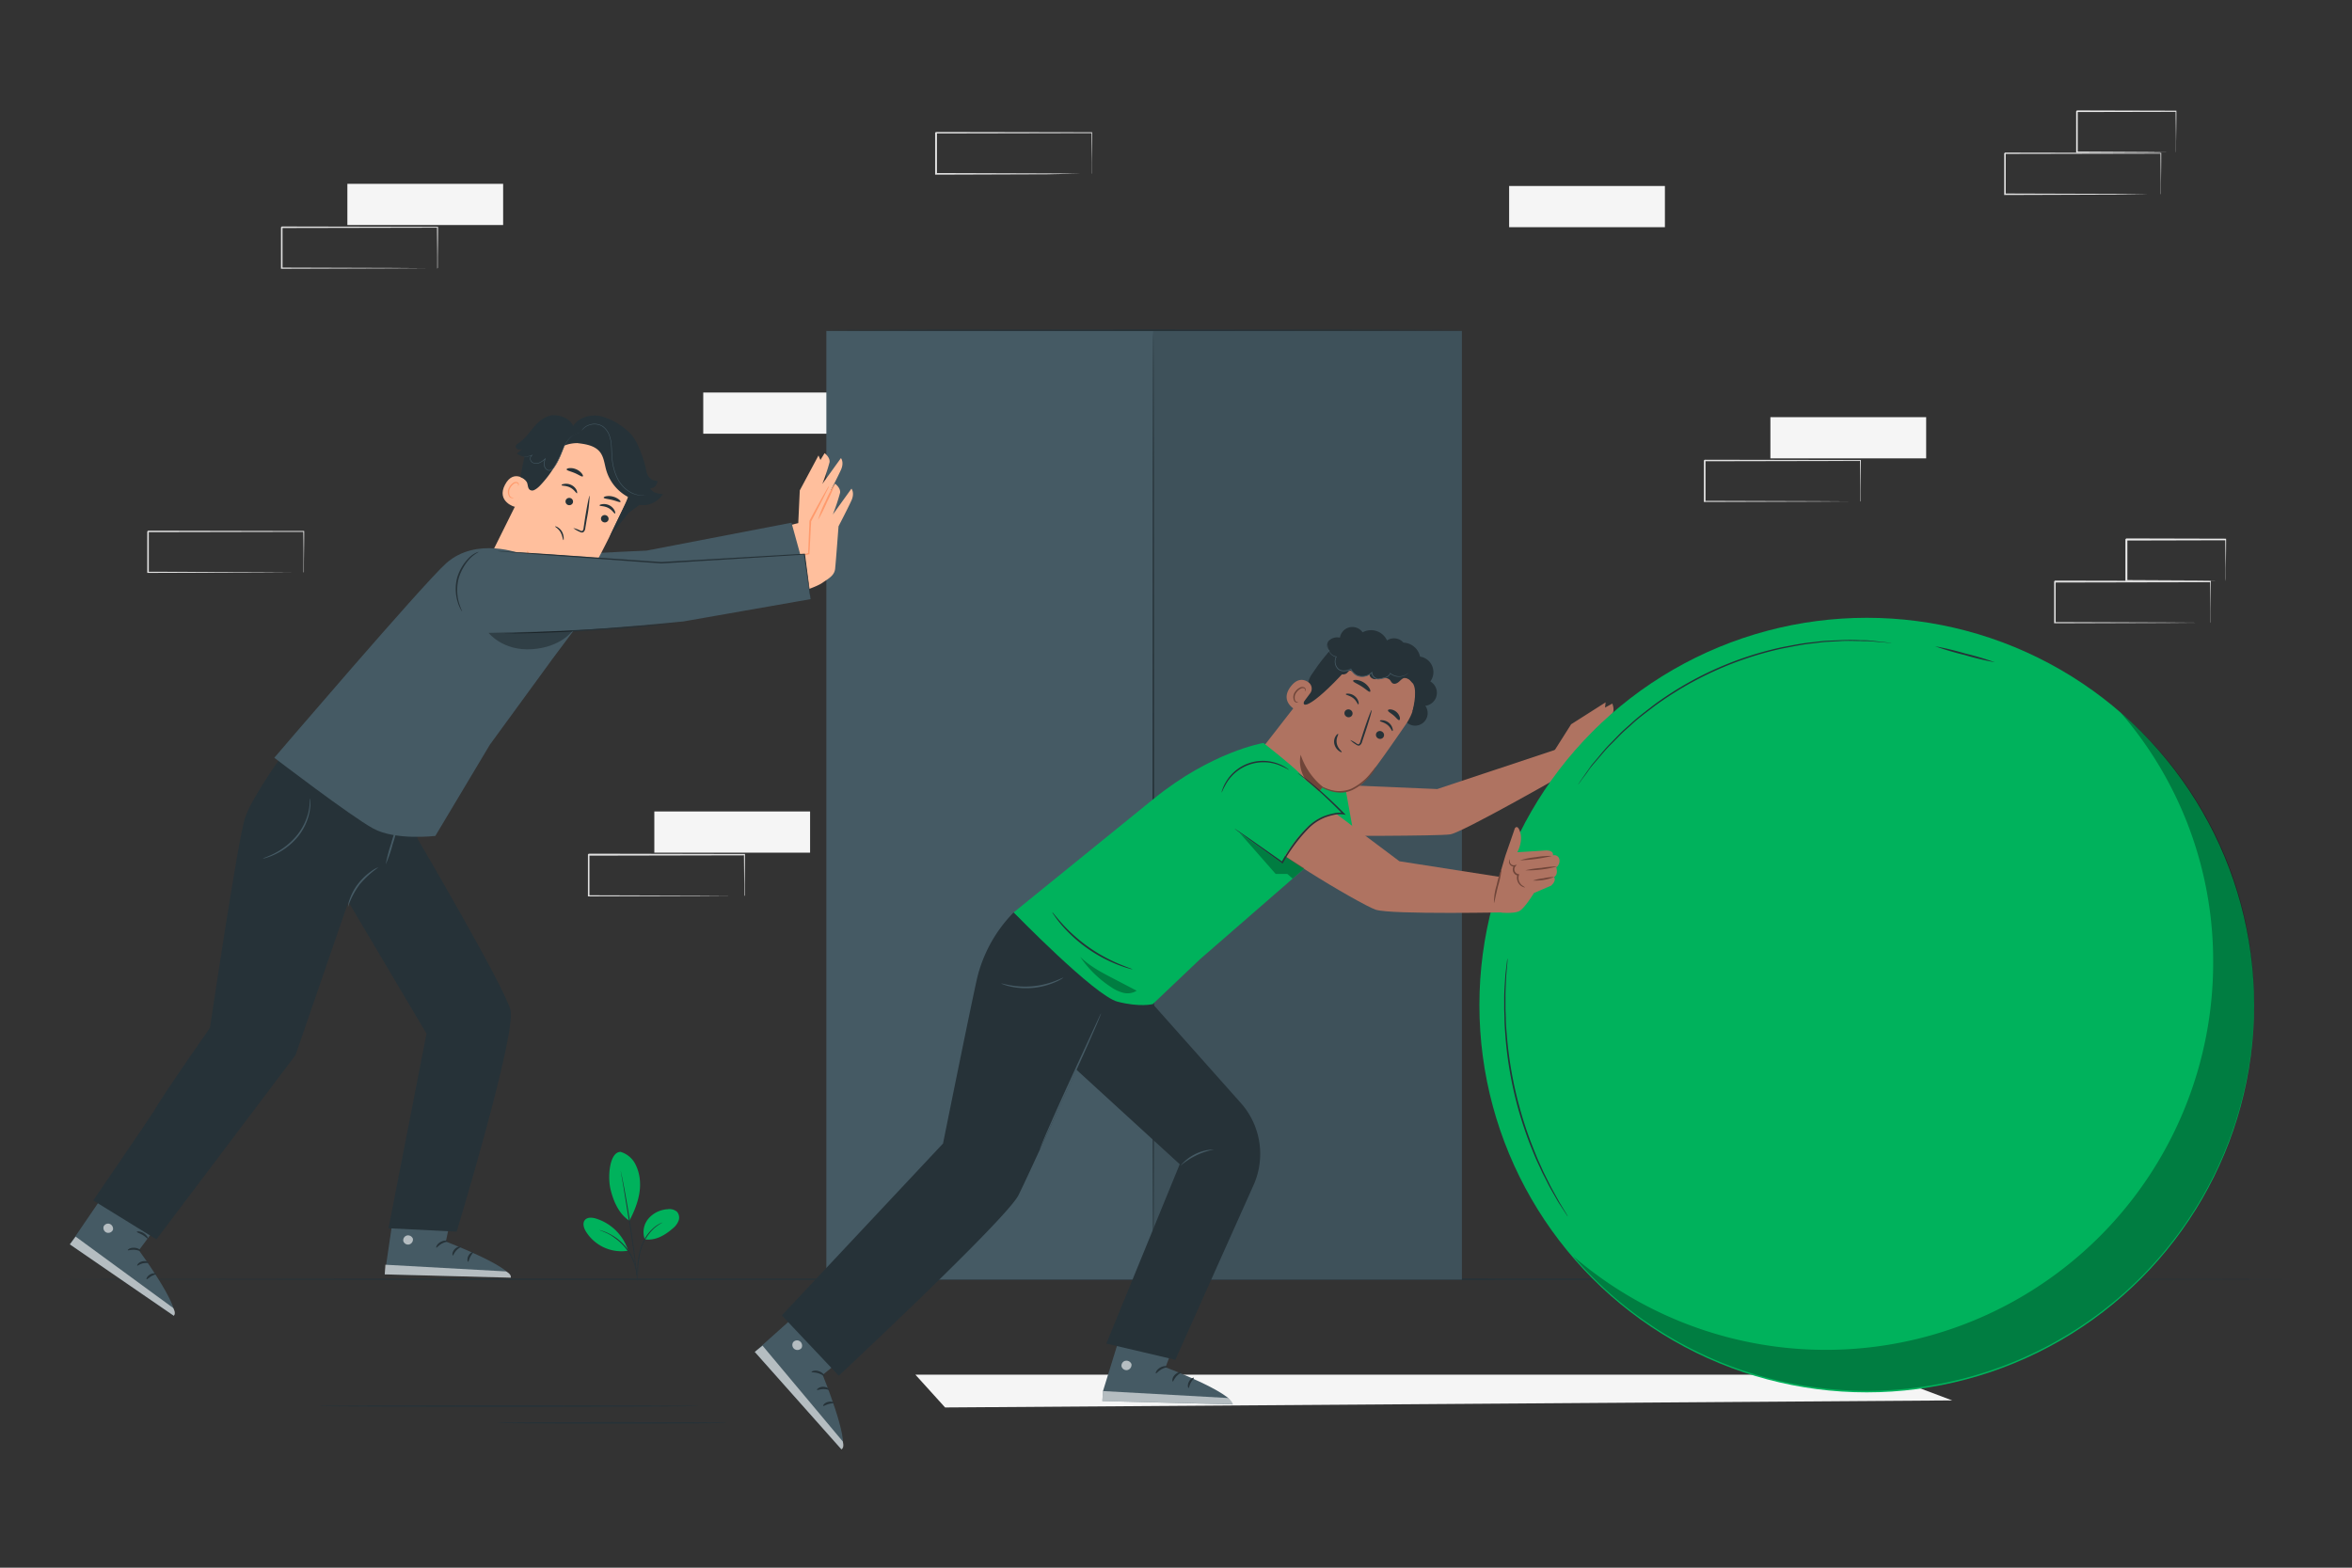 <svg xmlns="http://www.w3.org/2000/svg" viewBox="0 0 750 500"><rect x="0" y="0" width="750" height="500" fill="#333333" stroke="none"/><g id="freepik--background-complete--inject-2"><rect x="224.25" y="125.19" width="49.67" height="13.14" style="fill:#f5f5f5"></rect><rect x="110.77" y="58.63" width="49.67" height="13.14" style="fill:#f5f5f5"></rect><path d="M139.43,85.61s0-.09,0-.24l0-.67c0-.62,0-1.48,0-2.59,0-2.27-.05-5.53-.08-9.64l.15.15-49.66.1.25-.25h0v6.66c0,2.19,0,4.35,0,6.46l-.24-.25,35.39.11,10.45.08,2.82,0h.74a1.33,1.33,0,0,1,.26,0l-.23,0h-.71l-2.77,0-10.39.07-35.56.12h-.25v-.25c0-2.11,0-4.27,0-6.46V72.49h0c.51-.51.14-.14.26-.25l49.66.1h.16v.15c0,4.15-.07,7.44-.09,9.73,0,1.09,0,1.94,0,2.55,0,.27,0,.48,0,.65A.85.85,0,0,1,139.43,85.61Z" style="fill:#e0e0e0"></path><rect x="564.54" y="133.05" width="49.67" height="13.14" style="fill:#f5f5f5"></rect><path d="M593.2,160s0-.09,0-.24l0-.68c0-.61,0-1.48,0-2.58,0-2.27,0-5.53-.08-9.64l.15.15-49.66.1.25-.25h0v6.65c0,2.2,0,4.35,0,6.47l-.25-.25,35.4.11,10.44.07,2.83,0h.74l.26,0H593l-.71,0-2.77,0-10.39.07-35.57.11h-.24V160c0-2.12,0-4.27,0-6.47v-6.65h0c.51-.51.14-.14.26-.25l49.66.09h.16v.16c0,4.15-.06,7.44-.08,9.73,0,1.09,0,1.94,0,2.55,0,.27,0,.48,0,.65A.85.85,0,0,1,593.2,160Z" style="fill:#e0e0e0"></path><rect x="208.65" y="258.81" width="49.67" height="13.14" style="fill:#f5f5f5"></rect><path d="M237.31,285.79a2.17,2.17,0,0,1,0-.24l0-.67c0-.62,0-1.48,0-2.58,0-2.27-.05-5.53-.08-9.65l.15.16-49.66.1c.11-.12-.26.25.25-.26h0v6.67c0,2.19,0,4.35,0,6.46l-.25-.24,35.4.11,10.45.07,2.82,0,.74,0h.26s-.07,0-.23,0l-.71,0-2.77,0-10.39.07-35.57.11h-.24v-.25c0-2.11,0-4.27,0-6.46v-6.67h0l.26-.25,49.66.1h.16v.15c0,4.16-.07,7.45-.09,9.74,0,1.09,0,1.94,0,2.55,0,.26,0,.48,0,.64S237.32,285.8,237.31,285.79Z" style="fill:#e0e0e0"></path><path d="M693.85,48.61a.72.72,0,0,1,0-.25l0-.69c0-.65,0-1.53,0-2.64,0-2.3-.06-5.56-.1-9.56l.19.19-31.66.07.26-.26h0v6.75q0,3.3,0,6.38l-.25-.25,22.63.12,6.61.07,1.78,0,.64,0a4,4,0,0,1-.58,0l-1.73,0-6.55.07-22.8.12h-.25v-.25c0-2,0-4.18,0-6.38V35.48h0l.26-.26,31.66.08H694v.18c0,4.05-.07,7.34-.1,9.67,0,1.09,0,2,0,2.6S693.86,48.62,693.85,48.61Z" style="fill:#ebebeb"></path><path d="M689,62s0-.09,0-.24l0-.67c0-.62,0-1.49,0-2.59,0-2.27-.05-5.53-.08-9.64L689,49l-49.66.1.25-.25h0v6.65c0,2.2,0,4.35,0,6.47l-.25-.25,35.4.11L685.2,62,688,62h.74l.26,0h-.23l-.71,0-2.77,0-10.39.07-35.57.12h-.24V62c0-2.12,0-4.27,0-6.47V48.91h0c.51-.51.14-.14.26-.25l49.66.09h.16v.16c0,4.15-.07,7.44-.09,9.73,0,1.09,0,1.94,0,2.55,0,.27,0,.48,0,.65A.85.85,0,0,1,689,62Z" style="fill:#e0e0e0"></path><path d="M709.68,185.26a.72.72,0,0,1,0-.25c0-.18,0-.41,0-.69,0-.65,0-1.53,0-2.64,0-2.3-.06-5.55-.1-9.55l.19.18-31.66.08.26-.26h0v6.74c0,2.19,0,4.33,0,6.37L678,185l22.63.11,6.61.07,1.78,0,.64,0a4.72,4.72,0,0,1-.58,0l-1.73,0-6.55.07-22.8.11h-.25v-.25c0-2,0-4.18,0-6.37v-6.74h0c-.06.05.49-.5.26-.27l31.66.08h.18v.19c0,4-.08,7.33-.1,9.66,0,1.1,0,2,0,2.6S709.69,185.28,709.68,185.26Z" style="fill:#ebebeb"></path><path d="M704.85,198.68s0-.09,0-.24l0-.67c0-.62,0-1.48,0-2.59,0-2.27,0-5.53-.08-9.64l.15.15-49.66.1.25-.25h0v6.66c0,2.19,0,4.35,0,6.46l-.25-.25,35.4.12,10.44.07,2.83,0h.74a1.33,1.33,0,0,1,.26,0s-.07,0-.23,0h-.71l-2.77,0-10.39.08-35.57.11h-.24v-.25c0-2.11,0-4.27,0-6.46v-6.66h0c.51-.51.14-.14.26-.25l49.66.1H705v.15c0,4.15-.06,7.44-.08,9.73,0,1.09,0,1.94,0,2.55,0,.27,0,.48,0,.65S704.86,198.69,704.85,198.68Z" style="fill:#e0e0e0"></path><path d="M346.53,172.57a1.41,1.41,0,0,1,0-.25c0-.19,0-.42,0-.7,0-.64,0-1.52,0-2.63,0-2.3-.06-5.56-.1-9.56l.18.19-31.66.07.26-.26h0v6.75c0,2.2,0,4.33,0,6.38l-.25-.25,22.64.12,6.6.07,1.78,0,.64,0a4,4,0,0,1-.58,0l-1.73,0-6.54.07-22.81.12h-.25v-.25q0-3.07,0-6.38v-6.75h0c-.06.06.5-.49.26-.26l31.66.08h.19v.18c0,4-.07,7.34-.09,9.67,0,1.09,0,2-.05,2.6A6.94,6.94,0,0,1,346.53,172.57Z" style="fill:#ebebeb"></path><path d="M341.7,186s0-.09,0-.24l0-.68c0-.61,0-1.48,0-2.58,0-2.27-.05-5.53-.09-9.64l.15.15-49.66.1.25-.25h0V186l-.25-.25,35.39.11,10.45.07,2.82,0,.74,0a1.33,1.33,0,0,1,.26,0h-.23l-.7,0-2.78,0-10.39.07-35.56.11h-.25V172.87h0c.51-.51.15-.14.26-.26l49.66.1h.16v.16c0,4.15-.07,7.44-.09,9.73q0,1.63,0,2.55l0,.65A.85.85,0,0,1,341.7,186Z" style="fill:#e0e0e0"></path><path d="M96.79,182.62s0-.09,0-.24,0-.4,0-.67c0-.62,0-1.48,0-2.59,0-2.27,0-5.53-.08-9.64l.15.15-49.66.1.25-.25h0v6.66c0,2.19,0,4.35,0,6.46l-.24-.25,35.39.11,10.45.07,2.82,0h.74l.26,0h-.23l-.7,0-2.78,0-10.39.07-35.56.12h-.25v-6.71c0-1.1,0-2.21,0-3.32V169.5h0c.51-.51.15-.14.26-.25l49.66.1H97v.15c0,4.15-.07,7.44-.09,9.73,0,1.09,0,1.94,0,2.55,0,.27,0,.48,0,.65A.85.85,0,0,1,96.79,182.62Z" style="fill:#e0e0e0"></path><path d="M348.12,55.46a1.35,1.35,0,0,1,0-.24c0-.18,0-.4,0-.67,0-.62,0-1.49,0-2.59,0-2.27-.05-5.53-.08-9.64l.15.15-49.66.1.25-.25h0v3.34c0,1.11,0,2.22,0,3.32v6.46l-.25-.25,35.4.11,10.44.07,2.83,0h.74l.26,0h-.23l-.71,0-2.77,0L334,55.59l-35.57.12h-.24V42.34h0c.51-.51.14-.14.26-.25l49.66.09h.15v.15c0,4.15-.06,7.44-.08,9.73,0,1.09,0,1.94,0,2.55l0,.65A1.66,1.66,0,0,1,348.12,55.46Z" style="fill:#e0e0e0"></path><rect x="481.23" y="59.32" width="49.67" height="13.14" style="fill:#f5f5f5"></rect><rect x="581.68" y="300.67" width="49.67" height="13.14" style="fill:#f5f5f5"></rect><polygon points="622.51 446.65 301.37 448.9 291.89 438.43 600.68 438.43 622.51 446.65" style="fill:#f5f5f5"></polygon></g><g id="freepik--Floor--inject-2"><path d="M731.73,408c0,.15-159.72.26-356.71.26S18.27,408.15,18.27,408,178,407.74,375,407.74,731.73,407.86,731.73,408Z" style="fill:#263238"></path></g><g id="freepik--Lines--inject-2"><path d="M231.61,453.81c0,.14-16.34.26-36.5.26s-36.51-.12-36.51-.26,16.34-.26,36.51-.26S231.61,453.66,231.61,453.81Z" style="fill:#263238"></path><path d="M222.85,448.44c0,.14-27.16.26-60.66.26s-60.67-.12-60.67-.26,27.16-.26,60.67-.26S222.85,448.29,222.85,448.44Z" style="fill:#263238"></path></g><g id="freepik--Plant--inject-2"><path d="M197.89,367.38a7.78,7.78,0,0,1,4.7,3.9,13.73,13.73,0,0,1,1.5,6.05c.17,4-1.46,8.41-3.39,12-3.81-2.39-5.38-7.37-6-9.95-1-4.07-.36-12,3.21-12" style="fill:#00B25C"></path><path d="M205.62,395.26a6.65,6.65,0,0,1,1.15-6.59,8.79,8.79,0,0,1,6.12-3,3.72,3.72,0,0,1,3,.82,2.86,2.86,0,0,1,.49,2.85,5.87,5.87,0,0,1-1.79,2.41c-2.61,2.27-5.56,4-9,3.53" style="fill:#00B25C"></path><path d="M203.24,408.13a4.53,4.53,0,0,1,0-.84c0-.59,0-1.35,0-2.27a23.37,23.37,0,0,1,1.17-7.41,14.35,14.35,0,0,1,4.22-6.18,10.22,10.22,0,0,1,1.92-1.24,5.7,5.7,0,0,1,.57-.24l.21-.07a15.38,15.38,0,0,0-2.56,1.71,14.72,14.72,0,0,0-4.08,6.12A25.1,25.1,0,0,0,203.5,405c-.06,1-.1,1.73-.15,2.27A4.55,4.55,0,0,1,203.24,408.13Z" style="fill:#263238"></path><path d="M197.93,373.5a1.22,1.22,0,0,1,.1.35c.06.26.13.6.22,1,.19.89.44,2.17.75,3.75.6,3.17,1.37,7.56,2.12,12.43s1.31,9.3,1.68,12.5c.19,1.61.33,2.9.41,3.8,0,.43.07.77.09,1a1.39,1.39,0,0,1,0,.36,2.07,2.07,0,0,1-.07-.35c0-.27-.08-.61-.14-1-.13-.93-.3-2.22-.5-3.79-.43-3.2-1-7.62-1.77-12.48s-1.49-9.26-2-12.44l-.65-3.77c-.07-.42-.13-.76-.17-1A2.47,2.47,0,0,1,197.93,373.5Z" style="fill:#263238"></path><path d="M200.21,398.59A15.61,15.61,0,0,0,190,388.64c-1.2-.36-2.72-.48-3.51.5s-.35,2.44.28,3.53a13.33,13.33,0,0,0,13.37,6.26" style="fill:#00B25C"></path><path d="M191.18,392.33a3.77,3.77,0,0,1,.75.2,7,7,0,0,1,.87.3,12.24,12.24,0,0,1,1.13.48,17.87,17.87,0,0,1,2.73,1.63,17.16,17.16,0,0,1,2.84,2.67,16.49,16.49,0,0,1,2.11,3.28,13.43,13.43,0,0,1,.65,1.57,10.67,10.67,0,0,1,.43,1.42,11.25,11.25,0,0,1,.25,1.2,7.39,7.39,0,0,1,.11.91,3.53,3.53,0,0,1,0,.78c-.07,0-.13-1.11-.6-2.84a12.5,12.5,0,0,0-.46-1.39,16.06,16.06,0,0,0-.66-1.53,16.41,16.41,0,0,0-4.87-5.85c-.48-.35-.93-.68-1.39-1s-.88-.5-1.27-.72C192.24,392.69,191.15,392.39,191.18,392.33Z" style="fill:#263238"></path></g><g id="freepik--character-1--inject-2"><rect x="263.51" y="105.55" width="202.65" height="302.57" style="fill:#455a64"></rect><rect x="367.77" y="105.55" width="98.39" height="302.57" style="opacity:0.1"></rect><path d="M367.77,408.11c-.15,0-.26-67.73-.26-151.27s.11-151.29.26-151.29.26,67.72.26,151.29S367.91,408.11,367.77,408.11Z" style="fill:#263238"></path><path d="M466.75,105.32c0,.15-45.5.26-101.62.26s-101.63-.11-101.63-.26,45.49-.26,101.63-.26S466.75,105.18,466.75,105.32Z" style="fill:#263238"></path><path d="M254.55,166.84l.48-10.43L261,145.26l.61,1.45,1.33-2.18s1.82,1.33,1.58,2.91a64.28,64.28,0,0,1-2.3,6.91l5.94-8.25s1.09,1.34,0,3.76-4.13,8.25-4.13,8.25-.84,11.39-1.09,13.57-2.18,3.16-4.12,4.49-7.36,3-7.36,3L249.85,168Z" style="fill:#ffbf9d"></path><path d="M146.11,189.63s-3.44,16.16,13.37,14.6,57.43-11.16,57.43-11.16l39.34-12.36-3.86-14-46.21,8.9s-46.65,2-53.5,3.59C145.08,180.93,146.11,189.63,146.11,189.63Z" style="fill:#455a64"></path><path d="M257.93,176.54l.49-10.42L264.36,155l.61,1.46,1.33-2.18s1.82,1.33,1.58,2.9a65.69,65.69,0,0,1-2.31,6.92l5.94-8.25s1.09,1.33,0,3.76-4.12,8.24-4.12,8.24-.85,11.4-1.09,13.58-2.18,3.15-4.12,4.49-7.36,3-7.36,3l-1.59-11.16Z" style="fill:#ffbf9d"></path><path d="M264.36,155a3.54,3.54,0,0,1-.37.91c-.33.66-.73,1.46-1.19,2.4-1,2-2.49,4.83-4.15,8l0-.11c0,.42,0,.87-.06,1.32-.17,3.5-.34,6.69-.49,9.1v.15l-.14,0c-1.45.35-2.63.62-3.45.8a5.83,5.83,0,0,1-1.3.21,6.65,6.65,0,0,1,1.24-.43c.81-.24,2-.56,3.42-1l-.15.18c.07-2.41.19-5.6.36-9.1,0-.46,0-.9.06-1.33v0l0-.06c1.67-3.13,3.19-5.9,4.3-7.88l1.33-2.33A4.16,4.16,0,0,1,264.36,155Z" style="fill:#ff9a6c"></path><path d="M266.3,154.24a53.14,53.14,0,0,1-2.57,5.86,50.31,50.31,0,0,1-2.88,5.73,32.93,32.93,0,0,1,2.41-6A30.53,30.53,0,0,1,266.3,154.24Z" style="fill:#ff9a6c"></path><path d="M39.51,371.65,22.27,396.88l33.16,22.78c1.87-3.12-11.14-20.9-11.14-20.9L56,383.07Z" style="fill:#455a64"></path><g style="opacity:0.6"><path d="M35,390.36a1.56,1.56,0,0,0-1.95.81,1.59,1.59,0,0,0,.91,1.94,1.64,1.64,0,0,0,2.06-.87,1.67,1.67,0,0,0-1.17-1.93" style="fill:#fff"></path></g><g style="opacity:0.6"><path d="M22.27,396.88l1.85-2.47,31.1,22.76s1.06,1.62.21,2.49Z" style="fill:#fff"></path></g><path d="M44.94,399c-.11.15-1-.34-2.1-.4s-2,.3-2.11.14.74-.88,2.12-.79S45.07,398.85,44.94,399Z" style="fill:#263238"></path><path d="M47.48,402.71c-.06.18-.94,0-1.94.22s-1.63.85-1.78.73.33-1.05,1.58-1.36S47.58,402.57,47.48,402.71Z" style="fill:#263238"></path><path d="M46.74,408c-.17-.07.14-1,1.13-1.54s2-.36,2-.19-.8.3-1.6.76S46.91,408.09,46.74,408Z" style="fill:#263238"></path><path d="M47.2,395.08c-.17.09-.76-.63-1.72-1.2s-1.86-.78-1.85-1,1.07-.27,2.18.42S47.36,395,47.2,395.08Z" style="fill:#263238"></path><path d="M49,390.83a4,4,0,0,1-1.65-1.15,9,9,0,0,1-1.39-1.7,8.71,8.71,0,0,1-.63-1.13,2.46,2.46,0,0,1-.24-.71.78.78,0,0,1,.48-.87,1.11,1.11,0,0,1,1,.14,2.63,2.63,0,0,1,.57.51,7.42,7.42,0,0,1,.8,1,7,7,0,0,1,.88,2,3.31,3.31,0,0,1,.1,2c-.11,0-.16-.74-.56-1.83a8,8,0,0,0-.93-1.81,9.12,9.12,0,0,0-.76-.93c-.3-.33-.59-.53-.78-.45s-.1.05-.09.2a2,2,0,0,0,.18.52,10.87,10.87,0,0,0,.55,1.08,11.83,11.83,0,0,0,1.21,1.68C48.44,390.28,49,390.75,49,390.83Z" style="fill:#263238"></path><path d="M48.61,390.9a2.91,2.91,0,0,1,.61-1.81,5.89,5.89,0,0,1,2.49-2.22,1.64,1.64,0,0,1,1.6-.07,1,1,0,0,1,.4.92,2.43,2.43,0,0,1-.23.69,4.07,4.07,0,0,1-.73,1.06,4.32,4.32,0,0,1-1.83,1.13,2.62,2.62,0,0,1-2,0,17.7,17.7,0,0,0,1.8-.46,4.2,4.2,0,0,0,1.54-1.11,4,4,0,0,0,.6-.93c.17-.37.23-.72.07-.78a1.11,1.11,0,0,0-.93.11,6.37,6.37,0,0,0-1,.57,6.23,6.23,0,0,0-1.4,1.34C48.94,390.25,48.71,390.94,48.61,390.9Z" style="fill:#263238"></path><path d="M127.15,376l-4.47,30.45,40.22,1c-.14-3.63-20.73-11.46-20.73-11.46l4.15-19.47Z" style="fill:#455a64"></path><g style="opacity:0.6"><path d="M129.78,394.05a1.56,1.56,0,0,0-1.18,1.75,1.58,1.58,0,0,0,1.81,1.12,1.63,1.63,0,0,0,1.25-1.85,1.67,1.67,0,0,0-2-1" style="fill:#fff"></path></g><g style="opacity:0.6"><path d="M122.68,406.45l.2-3.08,38.48,2.14s1.77.79,1.54,2Z" style="fill:#fff"></path></g><path d="M142.83,395.85c0,.18-1,.24-2,.81s-1.52,1.34-1.7,1.26.14-1.14,1.35-1.81S142.87,395.68,142.83,395.85Z" style="fill:#263238"></path><path d="M147,397.6c0,.18-.82.48-1.51,1.24s-.91,1.6-1.1,1.58-.29-1.06.58-2S147,397.43,147,397.6Z" style="fill:#263238"></path><path d="M149.26,402.43c-.18,0-.43-.89.1-1.9s1.47-1.38,1.55-1.22-.51.68-.93,1.51S149.45,402.42,149.26,402.43Z" style="fill:#263238"></path><path d="M142.6,391.36c-.09.16-1-.12-2.09-.07s-2,.35-2.09.19.76-.81,2.07-.84S142.7,391.21,142.6,391.36Z" style="fill:#263238"></path><path d="M162.78,322.13c-2-7.55-29.52-54.42-29.52-54.42l-1.42-4.16,1.11-2.07L91.12,239.33s-10.72,14.61-13,21.57-11.17,66.93-11.17,66.93S51.6,349.73,49,354.5c-.61,1.11-19.27,28.37-19.27,28.37l20.14,12.42,44.38-58.8,16.84-48.88L136,329.68l-12.11,62.06,21.74,1.08S164.76,329.68,162.78,322.13Z" style="fill:#263238"></path><path d="M120.7,276.62a30.89,30.89,0,0,0-6,5.45,25,25,0,0,0-3.72,7.17,6.77,6.77,0,0,1,.51-2.37,17.15,17.15,0,0,1,2.8-5.12,19.56,19.56,0,0,1,4.27-4A7.36,7.36,0,0,1,120.7,276.62Z" style="fill:#455a64"></path><path d="M98.89,254.71a3.69,3.69,0,0,1,.1,1,15.27,15.27,0,0,1-.21,2.82A18.1,18.1,0,0,1,94.86,267a21.08,21.08,0,0,1-7.41,5.61,19.66,19.66,0,0,1-2.64,1,4,4,0,0,1-1,.22c0-.09,1.39-.49,3.49-1.54a22.59,22.59,0,0,0,7.17-5.61,18.88,18.88,0,0,0,4-8.15C98.89,256.19,98.79,254.71,98.89,254.71Z" style="fill:#455a64"></path><path d="M123,275.7a46.27,46.27,0,0,1,1.7-6.54,44.06,44.06,0,0,1,2.2-6.4,43.47,43.47,0,0,1-1.7,6.55A42.28,42.28,0,0,1,123,275.7Z" style="fill:#455a64"></path><path d="M171.13,147.61l-15.9,32c-2.7,5.45-5.56,14,3.25,17.9h0c7.9,2.79,13.31-3.36,15.83-8.45,1.19-2.42,2.2-4.43,2.33-4.67,0,0,8.55,3.28,13.14-4.5,2.22-3.77,6.16-11.89,9.65-19.27a16.85,16.85,0,0,0-6.87-21.78l-.75-.43C183.38,134.25,175.1,139.06,171.13,147.61Z" style="fill:#ffbf9d"></path><path d="M176.64,184.44a21.82,21.82,0,0,1-8.47-8.87s-.8,7.15,7.43,10.93Z" style="fill:#ff9a6c"></path><path d="M184,157.32c-.24.09-.82-1.12-2.16-1.81s-2.68-.51-2.74-.75.28-.33.88-.43a3.73,3.73,0,0,1,2.29.4,3.55,3.55,0,0,1,1.61,1.65C184.08,156.91,184.06,157.29,184,157.32Z" style="fill:#263238"></path><path d="M182.61,160.5A1.22,1.22,0,0,1,181,161a1.17,1.17,0,0,1-.54-1.58,1.21,1.21,0,0,1,1.63-.48A1.17,1.17,0,0,1,182.61,160.5Z" style="fill:#263238"></path><path d="M182.81,168.42a9.57,9.57,0,0,1,2.16.77c.32.15.65.25.82.07a1.81,1.81,0,0,0,.32-1c.14-.91.28-1.86.43-2.86.65-4.06,1.31-7.33,1.48-7.3a46.37,46.37,0,0,1-.89,7.4c-.16,1-.32,1.95-.48,2.86a2,2,0,0,1-.53,1.29.85.85,0,0,1-.76.16,2.83,2.83,0,0,1-.57-.22A8.88,8.88,0,0,1,182.81,168.42Z" style="fill:#263238"></path><path d="M185.83,151.93c-.28.24-1.26-.51-2.59-1.07s-2.55-.79-2.56-1.15c0-.17.33-.35.91-.41a4.68,4.68,0,0,1,2.16.38,4.53,4.53,0,0,1,1.76,1.32C185.86,151.45,186,151.82,185.83,151.93Z" style="fill:#263238"></path><path d="M197.85,160.07c-.21.24-1.3-.3-2.69-.63s-2.58-.4-2.67-.71c0-.15.24-.34.77-.45a5,5,0,0,1,2.14.09,5.21,5.21,0,0,1,1.95.93C197.78,159.65,198,160,197.85,160.07Z" style="fill:#263238"></path><path d="M168.44,153.78c-.1-.13-4.47-4.68-7.38.77s3.18,7.25,3.27,7.1S168.44,153.78,168.44,153.78Z" style="fill:#ffbf9d"></path><path d="M163.76,158.7s-.13,0-.33,0a1.12,1.12,0,0,1-.72-.36,2.67,2.67,0,0,1,0-2.69,3.47,3.47,0,0,1,1-1.22,1.23,1.23,0,0,1,1.1-.35.55.55,0,0,1,.43.56c0,.19-.1.28-.08.3s.16,0,.24-.27a.68.68,0,0,0,0-.46.85.85,0,0,0-.45-.42,1.53,1.53,0,0,0-1.45.32,3.68,3.68,0,0,0-1.14,1.34,2.8,2.8,0,0,0,.14,3.1,1.16,1.16,0,0,0,.94.32C163.68,158.82,163.78,158.72,163.76,158.7Z" style="fill:#ff9a6c"></path><path d="M177,167.89c-.08.14,1.07.66,1.76,1.9a6.73,6.73,0,0,1,.63,1.71c.12.47.22.77.29.76s.09-.32.06-.81a4.6,4.6,0,0,0-.55-1.9,3.77,3.77,0,0,0-1.41-1.41C177.35,167.89,177,167.84,177,167.89Z" style="fill:#263238"></path><path d="M207.33,155.83a8.08,8.08,0,0,0,1.28-.46c.46-.24,1.22-1.54.95-2a9.25,9.25,0,0,1-1.38-.24,3.87,3.87,0,0,1-2.08-3h0a30.83,30.83,0,0,0-.92-3.55c-1.25-3.72-2.44-6.42-4.13-8.27a20.84,20.84,0,0,0-9.68-5.62c-3.18-.62-6.82.45-8.6,3.16-.94-2.1-3.33-3.23-5.63-3.39l0,0c-2.52-.27-4.83,1.42-6.51,3.3s-3.09,4.1-5.19,5.51c-.44.29-1,.65-1,1.17a1,1,0,0,0,.75.87,2.78,2.78,0,0,0,1.22,0l-1.55,1.38a5.57,5.57,0,0,0,2.41,1,56.74,56.74,0,0,0-1.24,6.52,3.66,3.66,0,0,1,2,1.65c.43,1,.15,2.47,1.64,2.59.75.06,2-1,2.5-1.54A35.22,35.22,0,0,0,180,142.09a11.4,11.4,0,0,1,4.24-.76l-.14,0c2.65.3,5.59.76,7.23,2.86,1.27,1.63,1.42,3.83,2,5.81a14.19,14.19,0,0,0,7.07,8.57c-1,2.34-5,10.21-5.94,12.55l5.92-7.47v0c.28-.19.54-.4.8-.61l2.74-2a4.3,4.3,0,0,0,.6.08,7.72,7.72,0,0,0,6.88-3.52C209.68,157.45,208.3,157.2,207.33,155.83Z" style="fill:#263238"></path><path d="M206.17,158l-.09,0-.28,0a4.09,4.09,0,0,1-.45.05,3.05,3.05,0,0,1-.62,0,7.88,7.88,0,0,1-3.77-1,10.23,10.23,0,0,1-4-4.17,17.66,17.66,0,0,1-1.87-6.87c-.12-1.27-.12-2.51-.2-3.69a11.93,11.93,0,0,0-.63-3.35,6.05,6.05,0,0,0-1.66-2.54,4.14,4.14,0,0,0-1.16-.74,4.73,4.73,0,0,0-1.24-.32,5.1,5.1,0,0,0-2.18.2,5.44,5.44,0,0,0-1.49.75,6.64,6.64,0,0,0-1,1s0,0,0-.09l.16-.23a4.17,4.17,0,0,1,.74-.77,5.3,5.3,0,0,1,1.51-.79,5.09,5.09,0,0,1,3.51.08,4.73,4.73,0,0,1,1.22.75,6.38,6.38,0,0,1,1.72,2.61,11.79,11.79,0,0,1,.65,3.4c.09,1.2.09,2.43.21,3.69a17.47,17.47,0,0,0,1.84,6.8,10.09,10.09,0,0,0,3.93,4.13,8.11,8.11,0,0,0,3.7,1.09A12,12,0,0,0,206.17,158Z" style="fill:#455a64"></path><path d="M196.1,163.79c-.24.09-.81-1.11-2.16-1.8s-2.68-.52-2.73-.76.28-.33.87-.43a3.77,3.77,0,0,1,2.3.4,3.7,3.7,0,0,1,1.61,1.65C196.23,163.39,196.22,163.76,196.1,163.79Z" style="fill:#263238"></path><path d="M193.94,166a1.23,1.23,0,0,1-1.64.48,1.17,1.17,0,0,1-.54-1.58,1.22,1.22,0,0,1,1.63-.49A1.18,1.18,0,0,1,193.94,166Z" style="fill:#263238"></path><path d="M184.84,138a8.2,8.2,0,0,0-1.17.35,6.48,6.48,0,0,0-2.54,2.1,11.09,11.09,0,0,0-1.2,2c-.36.75-.69,1.58-1,2.45a23.42,23.42,0,0,1-1.22,2.69,11,11,0,0,1-.85,1.32,3.34,3.34,0,0,1-1.23,1.09,1.35,1.35,0,0,1-1.33-.17,2,2,0,0,1-.75-1.08,4.65,4.65,0,0,1,.21-2.44l.16.1a7.63,7.63,0,0,1-1.81,1.23,2.65,2.65,0,0,1-2,.1,1.66,1.66,0,0,1-.77-.55,1.45,1.45,0,0,1-.3-.83,1.62,1.62,0,0,1,.17-.8,1.13,1.13,0,0,1,.57-.51l.05.12a5.83,5.83,0,0,1-2.38.47c-.28,0-.49,0-.64-.05a.53.53,0,0,1-.21,0h.22a5.37,5.37,0,0,0,.63,0,5.92,5.92,0,0,0,2.33-.52l.05.12a1.15,1.15,0,0,0-.64,1.18,1.28,1.28,0,0,0,.28.74,1.54,1.54,0,0,0,.7.49,2.52,2.52,0,0,0,1.86-.11,7.53,7.53,0,0,0,1.75-1.21l.24-.2-.08.3a4.42,4.42,0,0,0-.2,2.33,1.79,1.79,0,0,0,.67,1,1.14,1.14,0,0,0,1.13.14,3.09,3.09,0,0,0,1.14-1,9.48,9.48,0,0,0,.84-1.29,22.32,22.32,0,0,0,1.22-2.66c.36-.87.69-1.7,1.06-2.45a11,11,0,0,1,1.24-2,6.3,6.3,0,0,1,2.63-2.08A3.49,3.49,0,0,1,184.84,138Z" style="fill:#455a64"></path><path d="M87.47,241.68s47.45-55.49,54.82-62.05c9.68-8.61,23.85-3,23.85-3l18.64,22-8.4,11.24L156.22,237.5l-17.4,29.11s-12.67,1.53-19.81-2.36S87.47,241.68,87.47,241.68Z" style="fill:#455a64"></path><path d="M148.13,185.56s-5.51,15.57,11.36,16.22,58.39-3.57,58.39-3.57l40.62-7.12-2-14.38-47,2.8S163,175.43,156,176.08C148.25,176.8,148.13,185.56,148.13,185.56Z" style="fill:#455a64"></path><path d="M147.34,195a2.55,2.55,0,0,1-.47-.73,12.54,12.54,0,0,1-.91-2.2,14.28,14.28,0,0,1-.19-7.81,15,15,0,0,1,4.09-6.66,8.1,8.1,0,0,1,2-1.33,2.1,2.1,0,0,1,.83-.25,12.43,12.43,0,0,0-2.57,1.85,16,16,0,0,0-3.84,6.53,15,15,0,0,0,0,7.57C146.81,193.89,147.43,195,147.34,195Z" style="fill:#263238"></path><path d="M258.5,191.09a1,1,0,0,1-.06-.25l-.12-.73c-.11-.68-.26-1.62-.44-2.82-.37-2.51-.89-6.09-1.55-10.55l.19.15-41.9,2.6-3.74.22h0L173.52,177l-11.18-.89-3-.26-.78-.09a1.14,1.14,0,0,1-.27,0h.27l.79,0,3,.17,11.19.72,37.34,2.6h0l3.74-.22,41.9-2.43h.17l0,.16c.58,4.47,1.05,8.06,1.38,10.57.15,1.21.27,2.16.35,2.84l.08.73A1.29,1.29,0,0,1,258.5,191.09Z" style="fill:#263238"></path><path d="M216.94,198.31a3.34,3.34,0,0,1-.56.13c-.37.08-.91.18-1.61.3-1.4.21-3.44.47-6,.74-5.05.52-12,1.08-19.76,1.56s-14.74.77-19.81.9c-2.54.07-4.59.08-6,.07l-1.64,0a2.6,2.6,0,0,1-.57-.05,2,2,0,0,1,.57,0l1.63-.05,6-.24c5.07-.22,12.07-.58,19.79-1s14.72-1,19.77-1.41c2.52-.22,4.56-.42,6-.58l1.62-.19A2.13,2.13,0,0,1,216.94,198.31Z" style="fill:#263238"></path><path d="M155.8,201.85s4.54,5.84,13.84,5.21,12.89-5.85,12.89-5.85Z" style="opacity:0.3"></path></g><g id="freepik--character-2--inject-2"><path d="M496.2,239.05l-37.89,12.61L419.16,250l2.15,7.05L423,266.6s35.6.09,39.46-.49,36.63-19.34,36.63-19.34Z" style="fill:#af7361"></path><path d="M518,228.46l-9.56,4.36a66,66,0,0,0,5.61-5c1-1.29.08-3.42.08-3.42l-2.32,1.28L512,224l-11,7-5.78,9.12-1,10.56c2.43-.21,4.66-.08,6-1.92s7.94-11.64,7.94-11.64,5.7-3.67,7.93-5.29S518,228.46,518,228.46Z" style="fill:#af7361"></path><polygon points="432.28 269.43 428.81 250.25 422.32 247.86 416.67 251.17 427.6 262.38 432.28 269.43" style="fill:#00B25C"></polygon><circle cx="595.27" cy="320.56" r="123.52" style="fill:#00B25C"></circle><path d="M448.27,230.11a4,4,0,0,0,6.23-5,4.18,4.18,0,0,0,1.6-7.77,5,5,0,0,0-3.28-7.92,5.63,5.63,0,0,0-5.3-4.46,4,4,0,0,0-7,3" style="fill:#263238"></path><path d="M435.64,248.59c2.82-3.4,8.07-10.87,12.73-17.68a17,17,0,0,0-3.32-22.86l-.69-.56c-7.74-5.55-16.78-2.09-22.13,5.8l-22.57,29,1.65,7.58a10.86,10.86,0,0,0,15.42,7.43h0l5.06-6.3S429.79,255.62,435.64,248.59Z" style="fill:#af7361"></path><path d="M421.86,251a22.21,22.21,0,0,1-7.1-10.27s-1.95,6.89,5.65,12Z" style="fill:#6f4539"></path><path d="M441.1,235.17a1.28,1.28,0,0,1-1.8.23,1.25,1.25,0,0,1-.31-1.76,1.31,1.31,0,0,1,1.81-.23A1.24,1.24,0,0,1,441.1,235.17Z" style="fill:#263238"></path><path d="M444,233.15c-.23,0-.54-1.16-1.64-2s-2.33-1-2.34-1.22.31-.24.86-.21a3.68,3.68,0,0,1,2,.81,3.45,3.45,0,0,1,1.16,1.79C444.22,232.81,444.14,233.14,444,233.15Z" style="fill:#263238"></path><path d="M431.07,228.27a1.3,1.3,0,0,1-1.81.23,1.25,1.25,0,0,1-.31-1.76,1.31,1.31,0,0,1,1.81-.23A1.25,1.25,0,0,1,431.07,228.27Z" style="fill:#263238"></path><path d="M433.14,224.66c-.24,0-.55-1.16-1.64-2s-2.33-1-2.34-1.21.31-.24.86-.21a3.51,3.51,0,0,1,2,.81,3.41,3.41,0,0,1,1.17,1.79C433.32,224.32,433.25,224.65,433.14,224.66Z" style="fill:#263238"></path><path d="M430.54,236a10.18,10.18,0,0,1,2,1.12c.3.2.61.36.81.2a1.73,1.73,0,0,0,.48-1l.9-2.79c1.3-4,2.49-7.11,2.65-7.06s-.77,3.3-2.08,7.25l-.94,2.78a2.07,2.07,0,0,1-.74,1.21.88.88,0,0,1-.79,0,2.85,2.85,0,0,1-.53-.31A8.71,8.71,0,0,1,430.54,236Z" style="fill:#263238"></path><path d="M426.71,234.11c.19.14-.77,1.32-.44,3s1.7,2.55,1.58,2.72-.47,0-1-.41a3.87,3.87,0,0,1-1.37-2.21,3.33,3.33,0,0,1,.45-2.44C426.27,234.23,426.64,234,426.71,234.11Z" style="fill:#263238"></path><path d="M436.88,220.61c-.34.21-1.32-.82-2.72-1.7s-2.73-1.37-2.68-1.78c0-.19.43-.32,1.08-.27a5.57,5.57,0,0,1,4.12,2.65C437,220.08,437.05,220.51,436.88,220.61Z" style="fill:#263238"></path><path d="M446.19,229.67c-.39.09-.94-.78-1.83-1.52s-1.81-1.19-1.77-1.59c0-.19.34-.34.87-.3a3.44,3.44,0,0,1,2.9,2.5C446.47,229.27,446.37,229.61,446.19,229.67Z" style="fill:#263238"></path><path d="M450.33,227.1s1.73-6,.43-8.74c-1.58-3.36-5-1.42-6.92-4.12s-3.42-5.91-7.49-6c-4.47-.15-4.36,2.37-7.09,5.38-11.05,12.21-16.31,13.93-12.1,7.38.46-.72-.94-2.73,1-5.73,2.57-3.9,6-8.4,8.87-10.31,2.44-1.61,4.88-2.1,8.42-2,5.59.23,10.43,4.06,13.42,7S455.14,221.77,450.33,227.1Z" style="fill:#263238"></path><path d="M417.77,221.13a2.47,2.47,0,0,0-.57-3.54c-1.43-1-3.51-1.39-5.64,1.41-3.79,5,2,7.75,2.11,7.62S416.21,223.23,417.77,221.13Z" style="fill:#af7361"></path><path d="M414,223.92s-.13,0-.33,0a1.08,1.08,0,0,1-.66-.48,2.69,2.69,0,0,1,.47-2.68,3.61,3.61,0,0,1,1.19-1.06,1.28,1.28,0,0,1,1.15-.17.57.57,0,0,1,.34.63c0,.19-.15.27-.13.29s.17,0,.29-.23a.76.76,0,0,0,0-.46.86.86,0,0,0-.39-.5,1.54,1.54,0,0,0-1.49.09,3.61,3.61,0,0,0-1.35,1.16,2.83,2.83,0,0,0-.37,3.11,1.16,1.16,0,0,0,.89.47C413.91,224,414,223.94,414,223.92Z" style="fill:#6f4539"></path><path d="M425.49,211.8a6,6,0,0,0,1.29,2.62,2,2,0,0,0,2.66.31c.33-.29.57-.75,1-.83s.93.39,1.3.77a4,4,0,0,0,5,.38c-.08.83.78,1.49,1.61,1.58a9.08,9.08,0,0,0,2.47-.34,2.55,2.55,0,0,1,2.34.52c.32.34.48.82.87,1.09.68.46,1.6,0,2.21-.59s1.28-1.24,2.1-1.14,1.26.79,1.78,1.36,1.38,1,2,.58a1.48,1.48,0,0,0,.5-1.05,4.06,4.06,0,0,0-2.75-4.2,5.49,5.49,0,0,0-7.16-7.18,5.58,5.58,0,0,0-8.2-4,4,4,0,0,0-7.23,1.7,3.83,3.83,0,0,0-3.56,1,2.2,2.2,0,0,0,.52,3.31,2.24,2.24,0,0,0,1.6,4.17" style="fill:#263238"></path><path d="M449.09,214.58l-.07.09c-.06.05-.13.14-.24.23a3.94,3.94,0,0,1-1.11.65,4.55,4.55,0,0,1-2,.28,4.2,4.2,0,0,1-2.45-1.05l.17,0a2.26,2.26,0,0,1-1.19,1.26,6.18,6.18,0,0,1-1.79.52,4.49,4.49,0,0,1-1,.12,2.13,2.13,0,0,1-1-.34,2.27,2.27,0,0,1-1.11-1.83l.22.1a4.72,4.72,0,0,1-3.58,1.27,3.43,3.43,0,0,1-2-.77,6,6,0,0,1-1.29-1.62l.17.05a4.88,4.88,0,0,1-2.36.56,2.61,2.61,0,0,1-2.07-.91,3.45,3.45,0,0,1-.36-3.76l.07.14a3.26,3.26,0,0,1-1.87-1.11,3.42,3.42,0,0,1-.74-1.46,3,3,0,0,1-.06-1,1.19,1.19,0,0,1,.08-.35,3.73,3.73,0,0,0,.08,1.36,3.48,3.48,0,0,0,.76,1.38,3,3,0,0,0,1.78,1l.13,0-.06.12a3.24,3.24,0,0,0,.38,3.52,2.36,2.36,0,0,0,1.88.81,4.73,4.73,0,0,0,2.24-.55l.11-.06.06.11a6.18,6.18,0,0,0,1.24,1.55,3.23,3.23,0,0,0,1.87.71,4.42,4.42,0,0,0,3.38-1.2l.22-.2v.3a2,2,0,0,0,1,1.61,1.9,1.9,0,0,0,.88.31,4.29,4.29,0,0,0,.93-.11,6.18,6.18,0,0,0,1.74-.48,2,2,0,0,0,1.09-1.13l.06-.15.11.11a4.06,4.06,0,0,0,2.32,1,4.4,4.4,0,0,0,2-.22A4.69,4.69,0,0,0,449.09,214.58Z" style="fill:#455a64"></path><path d="M264.24,410.12l-23.56,21.06,27.65,31.08c2.65-2.67-6-23.74-6-23.74L278,425.68Z" style="fill:#455a64"></path><g style="opacity:0.6"><path d="M255.05,427.78a1.59,1.59,0,0,0-2.15.33,1.64,1.64,0,0,0,.43,2.17,1.69,1.69,0,0,0,2.28-.37,1.72,1.72,0,0,0-.7-2.22" style="fill:#fff"></path></g><g style="opacity:0.6"><path d="M240.68,431.18l2.47-2,25.58,30.55s.66,1.89-.4,2.55Z" style="fill:#fff"></path></g><path d="M262.92,438.89c-.15.12-.89-.58-2-.92s-2.09-.2-2.15-.39,1-.7,2.32-.27S263.08,438.8,262.92,438.89Z" style="fill:#263238"></path><path d="M264.54,443.28c-.1.15-.93-.29-2-.26s-1.84.44-2,.28.6-1,1.93-1S264.68,443.15,264.54,443.28Z" style="fill:#263238"></path><path d="M262.5,448.4c-.16-.11.37-1,1.51-1.27s2.08.13,2,.3-.87.1-1.8.37S262.64,448.54,262.5,448.4Z" style="fill:#263238"></path><path d="M266.15,435.54c-.19.06-.61-.82-1.43-1.62s-1.67-1.26-1.61-1.44,1.13,0,2.09,1S266.33,435.52,266.15,435.54Z" style="fill:#263238"></path><path d="M269,431.71c-.06.06-.69-.46-1.38-1.56a9.81,9.81,0,0,1-1-2,11,11,0,0,1-.34-1.29,2.33,2.33,0,0,1-.07-.78.79.79,0,0,1,.7-.74,1.13,1.13,0,0,1,.92.37,3.11,3.11,0,0,1,.44.65,7.94,7.94,0,0,1,.55,1.25,7.22,7.22,0,0,1,.38,2.22,3.3,3.3,0,0,1-.38,2c-.11,0,0-.78-.1-2a8.73,8.73,0,0,0-.49-2.05,8.18,8.18,0,0,0-.54-1.12c-.21-.4-.46-.68-.67-.65s-.1,0-.13.18a1.69,1.69,0,0,0,.05.57,8.71,8.71,0,0,0,.29,1.22,11.14,11.14,0,0,0,.79,2A17.89,17.89,0,0,1,269,431.71Z" style="fill:#263238"></path><path d="M268.6,431.7c-.07,0,.18-.79,1.06-1.67a6.09,6.09,0,0,1,1.81-1.22,6.43,6.43,0,0,1,1.24-.39,1.7,1.7,0,0,1,1.63.33,1,1,0,0,1,.17,1,2.42,2.42,0,0,1-.4.64,4.07,4.07,0,0,1-1,.88A4.34,4.34,0,0,1,271,432a2.75,2.75,0,0,1-2-.46c0-.12.78.16,1.92,0a4.42,4.42,0,0,0,1.83-.73,3.6,3.6,0,0,0,.82-.79c.27-.32.42-.67.27-.76a1.16,1.16,0,0,0-1-.12,6.68,6.68,0,0,0-1.15.32,6.93,6.93,0,0,0-1.74,1C269.09,431.12,268.7,431.76,268.6,431.7Z" style="fill:#263238"></path><path d="M360.19,416.26l-8.47,27.41-.2,3.18,41.57,1.07c-.13-3.76-21.43-11.85-21.43-11.85l6-15.71Z" style="fill:#455a64"></path><g style="opacity:0.6"><path d="M358.86,434a1.61,1.61,0,0,0-1.23,1.8,1.63,1.63,0,0,0,1.88,1.17,1.7,1.7,0,0,0,1.29-1.91,1.72,1.72,0,0,0-2.1-1" style="fill:#fff"></path></g><g style="opacity:0.6"><path d="M351.52,446.85l.2-3.18,39.79,2.21s1.83.81,1.58,2Z" style="fill:#fff"></path></g><path d="M372.34,435.89c0,.19-1,.25-2,.84s-1.57,1.38-1.76,1.3.15-1.18,1.39-1.87S372.39,435.71,372.34,435.89Z" style="fill:#263238"></path><path d="M376.66,437.7c0,.19-.85.49-1.56,1.29s-.94,1.64-1.14,1.63-.3-1.1.6-2.07S376.66,437.52,376.66,437.7Z" style="fill:#263238"></path><path d="M379,442.7c-.18,0-.44-.93.11-2s1.52-1.43,1.6-1.27-.53.71-1,1.57S379.19,442.69,379,442.7Z" style="fill:#263238"></path><path d="M372.11,431.25c-.09.17-1-.12-2.16-.08s-2.06.37-2.16.2.78-.83,2.14-.86S372.21,431.1,372.11,431.25Z" style="fill:#263238"></path><path d="M360.42,312.17l35.25,39.62a24.42,24.42,0,0,1,3.87,26.61l-24.75,55.29-22-5.17,23.4-57.2-37.15-34,6.65-22.43Z" style="fill:#263238"></path><path d="M323.24,291a45.12,45.12,0,0,0-11.53,20.43c-1.68,7.09-11,53.28-11,53.28l-51.4,54.83,18.16,19.23s53.51-50,57.29-57.56,21.71-47.25,21.71-47.25l7-15.44Z" style="fill:#263238"></path><path d="M351.1,323.21a1.49,1.49,0,0,1-.14.47l-.51,1.28c-.45,1.11-1.12,2.71-2,4.67-1.7,3.94-4.13,9.34-6.85,15.28s-5.17,11.24-7,15.21l-2.13,4.6c-.23.5-.43.91-.59,1.25a2.32,2.32,0,0,1-.24.42,1.4,1.4,0,0,1,.14-.46l.51-1.29c.45-1.11,1.12-2.71,2-4.67,1.7-3.94,4.13-9.34,6.85-15.28s5.17-11.24,7-15.21l2.13-4.6c.23-.5.43-.91.59-1.25A2.32,2.32,0,0,1,351.1,323.21Z" style="fill:#455a64"></path><path d="M387.19,366.6a23.39,23.39,0,0,0-10.8,5.23,14.48,14.48,0,0,1,10.8-5.23Z" style="fill:#455a64"></path><path d="M339.08,311.82s-.21.19-.66.46a16.08,16.08,0,0,1-2,1,23.23,23.23,0,0,1-14.31,1.35A16.43,16.43,0,0,1,320,314c-.48-.19-.75-.3-.73-.34s1.12.27,2.93.59a26.74,26.74,0,0,0,7.13.3,27.05,27.05,0,0,0,7-1.63C338,312.29,339,311.74,339.08,311.82Z" style="fill:#455a64"></path><path d="M438.76,244.54a9.7,9.7,0,0,1-1.7,2.66,16.63,16.63,0,0,1-5.92,4.82,9.08,9.08,0,0,1-4.19.76,11.24,11.24,0,0,1-3.38-.71,7.59,7.59,0,0,1-2.77-1.54c0-.07,1.06.6,2.89,1.19a10.08,10.08,0,0,0,7.24-.18,18.11,18.11,0,0,0,5.85-4.58C438.05,245.51,438.7,244.5,438.76,244.54Z" style="fill:#6f4539"></path><path d="M323.24,291s31.62-25.64,44.59-36.18c18.63-15.15,35.06-17.86,35.06-17.86s11.13,8.7,12.53,10.8.5,29.24.5,29.24L382.7,305.9l-15.1,14.34s-4,1.1-11.26-.77S323.24,291,323.24,291Z" style="fill:#00B25C"></path><path d="M401.68,265.27c-3.95,1.8,32.12,23.23,37,24.87s43.59.81,43.59.81L481,280.11l-34.76-5.42-23.51-17.64Z" style="fill:#af7361"></path><path d="M477.72,281c0-.32,2.33-8.13,2.33-8.13s2.95-8.45,2.95-8.56.95-1.69,1.8,1.27-.95,6.23-.95,6.23l8.35-.51s3.33-.48,3,1.51a1.66,1.66,0,0,1,2.06,1.3,2.7,2.7,0,0,1-1,2.56s.77,2.26-.74,3.06c0,0,1,1-.91,2.74l-5.47,2.35s-3,4.95-4.71,5.79-5.67.47-5.67.47l-3-9.36Z" style="fill:#af7361"></path><path d="M478.85,276.91a28.86,28.86,0,0,1-1.12,5.58c-.77,3-1.21,5.53-1.34,5.52a18.74,18.74,0,0,1,.84-5.64A34.65,34.65,0,0,1,478.85,276.91Z" style="fill:#6f4539"></path><path d="M494.87,273a51.1,51.1,0,0,1-10.15,1.39,25,25,0,0,1,5-1A24.75,24.75,0,0,1,494.87,273Z" style="fill:#6f4539"></path><path d="M496.58,276.34a35.66,35.66,0,0,1-10.21,1.24,31.46,31.46,0,0,1,5.09-.77A32.88,32.88,0,0,1,496.58,276.34Z" style="fill:#6f4539"></path><path d="M495.57,279.72a16.18,16.18,0,0,1-6.75,1.12,15.62,15.62,0,0,1,3.35-.71A14.35,14.35,0,0,1,495.57,279.72Z" style="fill:#6f4539"></path><path d="M486.34,283c0,.05-.63.06-1.41-.53a3.11,3.11,0,0,1-1-1.37,3.34,3.34,0,0,1-.07-2.15l.2.33a1.88,1.88,0,0,1-.94-.43,2,2,0,0,1-.72-1.46,2,2,0,0,1,.48-1.38l.23.37a1.69,1.69,0,0,1-1.42-.4,1.54,1.54,0,0,1-.5-1c0-.63.25-.92.27-.89s-.11.33,0,.85a1.3,1.3,0,0,0,.48.76,1.31,1.31,0,0,0,1.07.24l.68-.16-.46.54a1.55,1.55,0,0,0,.22,2.14,1.61,1.61,0,0,0,.7.33l.29.05-.09.28a3,3,0,0,0,.82,3.1A8.06,8.06,0,0,0,486.34,283Z" style="fill:#6f4539"></path><polygon points="395.46 265.83 406.79 278.74 410.51 278.74 412.18 280.21 415.92 276.95 396.66 264.65 395.46 265.83" style="opacity:0.3"></polygon><path d="M393.33,264.31l15.21,10.78s6.41-11.93,13.22-14.49c4.42-1.66,6.28-1.08,6.28-1.08s-8.58-8.85-14.54-12.9c-6.59-4.49-11.41-3.27-15.09-1C391,250.32,393.33,264.31,393.33,264.31Z" style="fill:#00B25C"></path><path d="M413.89,246.62s.11,0,.32.18l.89.58c.75.54,1.85,1.35,3.18,2.45,2.66,2.18,6.28,5.44,10.32,9.52l.55.55-.79-.15a8,8,0,0,0-2.87.13,20.89,20.89,0,0,0-3,.86,15.45,15.45,0,0,0-5.36,3.63,50.89,50.89,0,0,0-8,10.83l-.13.24-.21-.16c-4.45-3.19-8.21-5.9-10.93-7.86l-3.08-2.26-.8-.62a1.85,1.85,0,0,1-.27-.23,1.19,1.19,0,0,1,.31.17l.85.56,3.16,2.15,11,7.71-.34.08a55.64,55.64,0,0,1,3.48-5.53,41.85,41.85,0,0,1,4.59-5.45,15.5,15.5,0,0,1,5.55-3.73,20.2,20.2,0,0,1,3.05-.87,8.13,8.13,0,0,1,3.11-.11l-.25.39c-4-4.09-7.56-7.4-10.16-9.63-1.29-1.13-2.36-2-3.08-2.54l-.85-.65Q413.88,246.64,413.89,246.62Z" style="fill:#263238"></path><path d="M411.07,245.59a26.19,26.19,0,0,0-3.49-1.66,13.81,13.81,0,0,0-16.25,5.47,26.63,26.63,0,0,0-1.78,3.43,3.27,3.27,0,0,1,.24-1,12.46,12.46,0,0,1,1.23-2.6,13.67,13.67,0,0,1,16.69-5.61,12.38,12.38,0,0,1,2.55,1.33A3.34,3.34,0,0,1,411.07,245.59Z" style="fill:#263238"></path><path d="M361.11,309.15a6.18,6.18,0,0,1-1.23-.29c-.79-.21-1.9-.58-3.26-1.1a46.35,46.35,0,0,1-10-5.37,45.63,45.63,0,0,1-8.35-7.66A33.68,33.68,0,0,1,336.2,292a5.82,5.82,0,0,1-.67-1.07c.08-.05,1.13,1.4,3.05,3.54a51.17,51.17,0,0,0,18.18,12.93C359.42,308.54,361.13,309.06,361.11,309.15Z" style="fill:#263238"></path><g style="opacity:0.3"><path d="M344.45,305.18c3.12,3,6.5,4.8,10.35,6.8l7.66,4a5.49,5.49,0,0,1-4.29.65,12.19,12.19,0,0,1-4-1.89,35,35,0,0,1-9.71-9.54"></path></g><path d="M676.12,227.17A120.94,120.94,0,0,1,705.73,307a123.52,123.52,0,0,1-204.09,93.63,123.52,123.52,0,0,0,217.15-80.57A121.5,121.5,0,0,0,676.12,227.17Z" style="opacity:0.3"></path><path d="M499.94,388a5.89,5.89,0,0,1-.5-.72l-1.38-2.11-1-1.53c-.35-.56-.7-1.19-1.09-1.87-.76-1.35-1.69-2.86-2.55-4.61-.44-.87-.91-1.78-1.4-2.73s-.91-2-1.4-3c-1-2.07-1.88-4.36-2.85-6.76A121.83,121.83,0,0,1,480.17,332c-.19-2.58-.41-5-.43-7.33,0-1.15-.09-2.26-.08-3.33s0-2.09,0-3.06c0-2,.15-3.72.24-5.27.06-.78.09-1.5.15-2.16s.14-1.26.2-1.81c.13-1,.23-1.88.3-2.49s.13-.87.14-.87a4.87,4.87,0,0,1,0,.88c0,.62-.12,1.45-.2,2.5-.05.55-.1,1.15-.16,1.81s-.07,1.39-.11,2.16c-.06,1.54-.19,3.3-.16,5.25,0,1,0,2,0,3.06s.07,2.17.11,3.31c0,2.3.27,4.73.48,7.3a125.64,125.64,0,0,0,7.59,32.54c.95,2.39,1.82,4.68,2.79,6.76.48,1,.9,2.06,1.37,3s.93,1.87,1.37,2.74c.84,1.76,1.74,3.28,2.47,4.64q.57,1,1.05,1.89l.94,1.55c.55.9,1,1.62,1.29,2.15A4.91,4.91,0,0,1,499.94,388Z" style="fill:#263238"></path><path d="M603.17,205.08h-.3L602,205l-3.34-.28-2.42-.21c-.88-.05-1.85,0-2.88-.06-2.07,0-4.43-.16-7,.05l-4.09.22c-1.41.09-2.87.34-4.39.5-3.06.29-6.26,1-9.63,1.63a108.18,108.18,0,0,0-40.54,18.27c-2.72,2.1-5.37,4-7.6,6.13-1.13,1-2.29,2-3.29,3l-2.87,2.91c-1.88,1.8-3.33,3.67-4.69,5.22-.67.79-1.32,1.51-1.87,2.2s-1,1.37-1.44,2c-.85,1.15-1.53,2-2,2.69l-.53.7c-.12.15-.19.23-.2.22s.05-.09.16-.25l.49-.73,1.93-2.75c.43-.59.9-1.26,1.41-2s1.18-1.43,1.83-2.23c1.35-1.58,2.78-3.47,4.66-5.3l2.85-2.94c1-1,2.15-2,3.28-3,2.23-2.12,4.88-4.08,7.61-6.2a106.74,106.74,0,0,1,40.71-18.35c3.4-.63,6.62-1.32,9.68-1.59,1.53-.15,3-.39,4.42-.47l4.1-.18a68.43,68.43,0,0,1,7.05,0c1,0,2,0,2.89.1l2.42.26,3.34.37.86.11A1.21,1.21,0,0,1,603.17,205.08Z" style="fill:#263238"></path><path d="M636.13,211.23a91.75,91.75,0,0,1-9.61-2.31,98.75,98.75,0,0,1-9.48-2.8,93.59,93.59,0,0,1,9.62,2.3A92.07,92.07,0,0,1,636.13,211.23Z" style="fill:#263238"></path></g></svg>